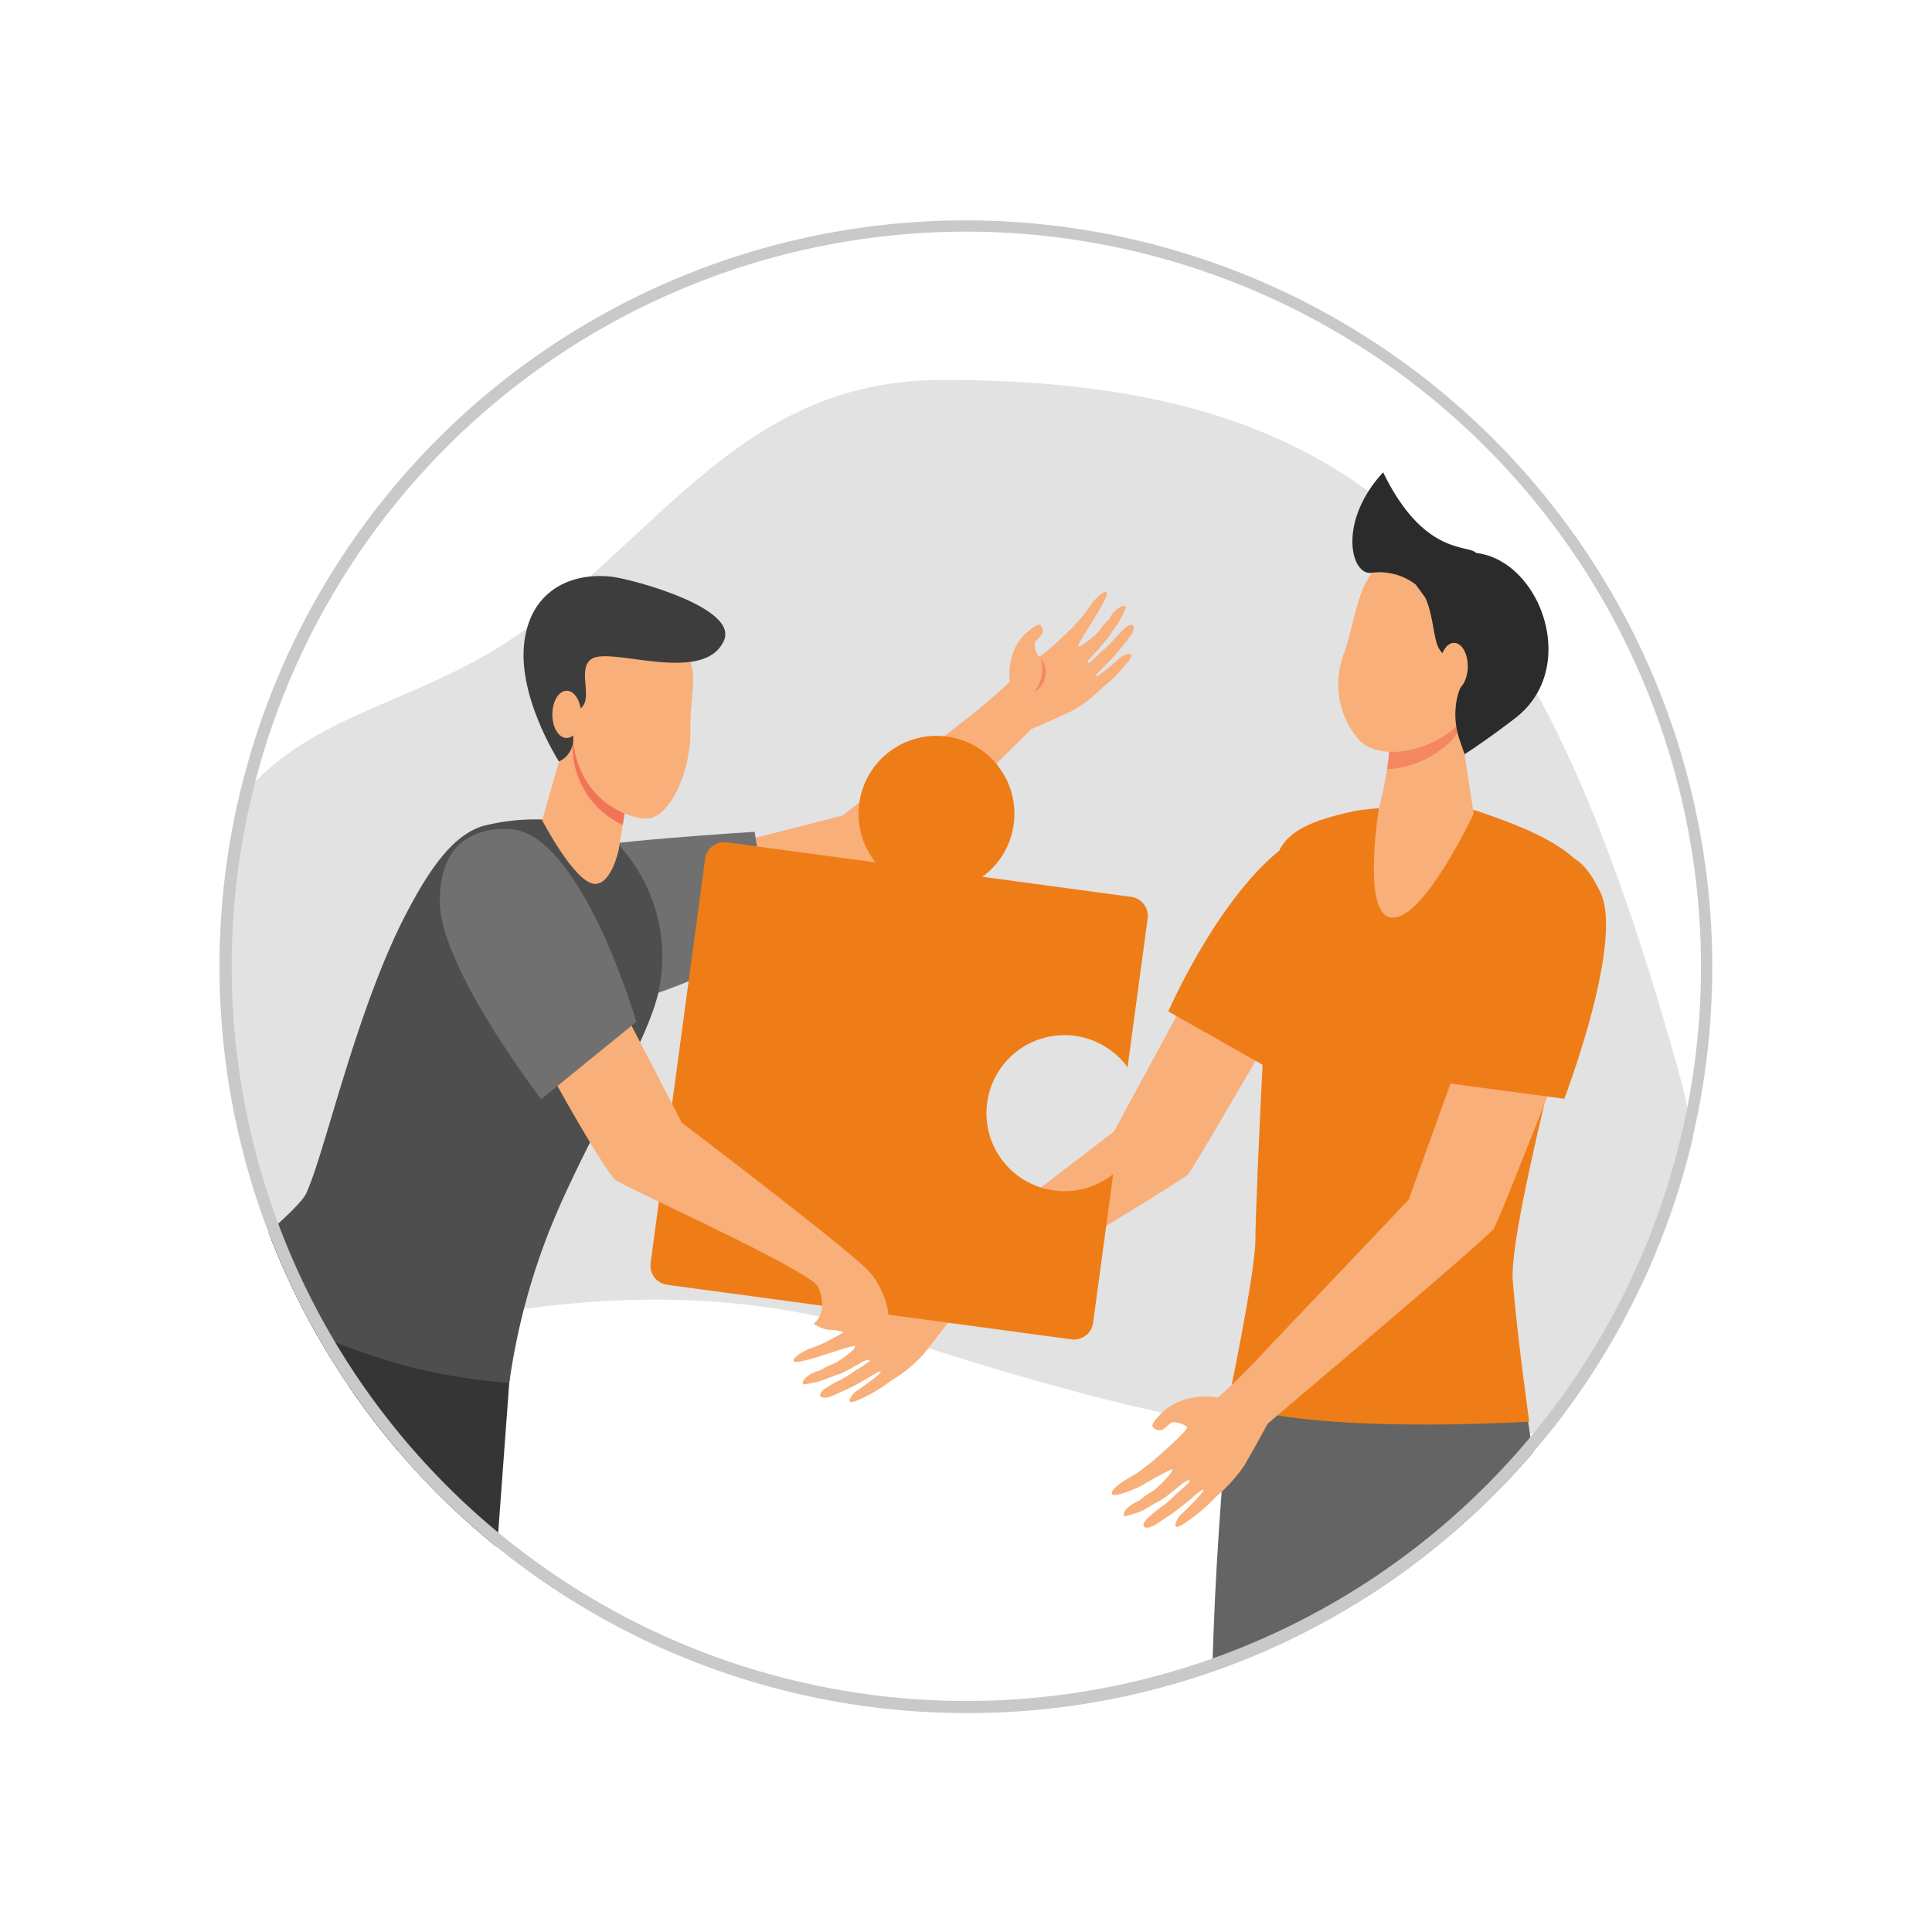 <svg xmlns="http://www.w3.org/2000/svg" xmlns:xlink="http://www.w3.org/1999/xlink" width="176" height="176" viewBox="0 0 176 176"><defs><clipPath id="a"><circle cx="68.028" cy="68.028" r="68.028" fill="none"/></clipPath></defs><g transform="translate(-152 -4156)"><rect width="176" height="176" transform="translate(152 4156)" fill="none"/><g transform="translate(-17.543 4176)"><g transform="translate(189.543 0)"><g clip-path="url(#a)"><path d="M235,57.8c-17.276,0-24.559,12.365-37.033,21.977-16.513,12.717-33.02,4.437-35.665,47.421-2.355,38.25,27.007,4.138,68.408,17.842s83.56,19.224,71.047-25.118S275.159,57.8,235,57.8" transform="translate(-169.088 -43.192)" fill="#e2e2e2" fill-rule="evenodd"/><path d="M552.975,384.111l-4.151,10.728s-2.7,25.6-1.126,40.916c.662,6.416,14.9,40.719,14.9,40.719l7.091-1.013-9.483-40.62,3.489-15.534,4.938-30.722Z" transform="translate(-456.824 -287.046)" fill="#656464" fill-rule="evenodd"/><path d="M592.633,386.31l3.546,11.938,5.4,36.054,18.277,33.726s-2.744,4.236-5.7,4.883l-25.946-34.078-14.056-42.675.492-9.49Z" transform="translate(-476.966 -288.689)" fill="#656464" fill-rule="evenodd"/><path d="M403.87,297.693a6.263,6.263,0,0,1,3.025.31,52.559,52.559,0,0,0,4.882-3.475s13.183-10.053,13.887-10.623l8.232-15.161,8.582,2.012s-9.4,16.244-10.032,17.018c-.633.746-20.036,12.241-21.71,13.317,0,0-1.548,2.019-2.546,3.257a13.4,13.4,0,0,1-2.828,2.265,14.225,14.225,0,0,1-2.983,1.752c-1.52.683-.394-.654-.394-.654s2.589-1.752,2.42-1.928c-.127-.141-1.492.893-3.152,1.653-.436.19-.844.38-1.238.549-1.027.45-1.591-.049-.591-.7a10.87,10.87,0,0,1,1.407-.788,10.892,10.892,0,0,0,1.281-.816,15.053,15.053,0,0,0,1.308-.858c-.056-.021.029-.232-.436-.035-.548.225-1.618.985-2.462,1.259-.478.162-1.449.542-1.449.542a9.626,9.626,0,0,1-1.7.359c-.268-.471.83-1.14,1.5-1.259A7.247,7.247,0,0,1,400.3,305s1.942-1.245,1.772-1.527c-.14-.232-5.333,1.836-5.572,1.351-.183-.408,1.351-1.1,1.351-1.1s.957-.344,1.267-.485c.366-.169,1.421-.746,1.421-.746s3.56-2.181,3.377-2.434a1.888,1.888,0,0,0-1.168-.647c-.267.056-.7.429-.971.478a.686.686,0,0,1-.76-.422c-.1-.338,1.1-1.111,1.1-1.111a4.452,4.452,0,0,1,1.759-.662" transform="translate(-344.188 -200.832)" fill="#f9af79" fill-rule="evenodd"/><path d="M531.563,235.846l8.822,4.988s3.785-7.493,5.389-11.165c1.941-4.439,3.912-10.313,3.334-10.419a8.383,8.383,0,0,0-5.768.774c-6.627,3.94-11.777,15.822-11.777,15.822" transform="translate(-445.134 -163.706)" fill="#ef7d17" fill-rule="evenodd"/><path d="M575.569,212.191c6.7,2.223,11.9,4.735,10.735,9.5,0,0-7.7,28.084-7.3,33.282s1.506,12.909,1.506,12.909-19.952,1.266-27.451-1.7c0,0,2.5-11.8,2.5-14.886,0-3.1,1.337-34.028,2.28-35.647s2.857-2.533,6.486-3.328,11.242-.134,11.242-.134" transform="translate(-461.197 -158.378)" fill="#ef7d17" fill-rule="evenodd"/><path d="M613.427,178.441l1.323,8.653s-4.826,10.307-7.71,9.42c-2.42-.753-.929-9.863-.929-9.863s1.309-4.9.915-7.359c-.394-2.434,6.4-.851,6.4-.851" transform="translate(-500.504 -132.971)" fill="#f9af79" fill-rule="evenodd"/><path d="M610.575,179.292c-.394-2.434,6.4-.851,6.4-.851l.1.718a3.827,3.827,0,0,1-.732,1.21,8.967,8.967,0,0,1-5.937,2.673,12.844,12.844,0,0,0,.169-3.75" transform="translate(-504.054 -132.971)" fill="#f48661" fill-rule="evenodd"/><path d="M604.824,123.527c.183-.07,1.534,9.842-1.013,12.579s-7.542,3.63-9.315,1.47a7.74,7.74,0,0,1-1.407-7.408c1.252-3.4,1.294-6.894,3.5-8.449,3.954-2.807,8.231,1.808,8.231,1.808" transform="translate(-490.789 -90.284)" fill="#f9af79" fill-rule="evenodd"/><path d="M600.739,91.129c3.714,7.633,7.739,6.55,8.471,7.345,5.867.682,9.483,10.5,3.56,15.048-2.8,2.153-4.615,3.286-4.615,3.286l-.45-1.309a7.12,7.12,0,0,1-.352-3.025,5.781,5.781,0,0,1,.464-1.822c.662-1.428-1.449-2.385-2.054-3.581-.45-.922-.478-3.039-1.2-4.545l-.858-1.175a5.445,5.445,0,0,0-3.94-1.083c-1.942.422-3.25-4.573.971-9.139" transform="translate(-494.738 -68.101)" fill="#2b2b2b" fill-rule="evenodd"/><path d="M629.445,154.765c-.028,1.217.534,2.216,1.224,2.216s1.295-.957,1.322-2.173-.534-2.195-1.238-2.209-1.294.957-1.308,2.167" transform="translate(-518.281 -114.037)" fill="#f9af79" fill-rule="evenodd"/><path d="M517.634,321.078a6.427,6.427,0,0,1,3.237-.26,59.624,59.624,0,0,0,4.53-4.5s12.213-12.832,12.86-13.55L544.41,285.7l9.342.373s-7.176,18.411-7.724,19.311S526.99,321.8,525.4,323.21c0,0-1.28,2.364-2.139,3.827a14.3,14.3,0,0,1-2.6,2.849,15.281,15.281,0,0,1-2.842,2.392c-1.477.971-.507-.612-.507-.612s2.421-2.286,2.224-2.434c-.169-.127-1.421,1.2-3.053,2.3-.408.274-.83.556-1.21.809-1,.661-1.674.253-.731-.6a12.6,12.6,0,0,1,1.35-1.084,10.054,10.054,0,0,0,1.2-1.076,12.439,12.439,0,0,0,1.238-1.133c-.056-.014,0-.246-.45.042-.548.344-1.547,1.322-2.377,1.766-.478.246-1.435.837-1.435.837a10.314,10.314,0,0,1-1.689.542c-.366-.422.633-1.161,1.322-1.421a7.879,7.879,0,0,1,1.393-.971s1.815-1.64,1.6-1.907A29.209,29.209,0,0,0,514,328.8c-1.253.626-2.6,1.062-2.758.837-.267-.373,1.041-1.217,1.041-1.217s.957-.542,1.252-.746c.352-.239,1.365-1.034,1.365-1.034s3.4-2.927,3.166-3.145a2.09,2.09,0,0,0-1.337-.429c-.267.106-.675.57-.943.683a.733.733,0,0,1-.872-.3c-.155-.31.971-1.344.971-1.344a4.957,4.957,0,0,1,1.745-1.027" transform="translate(-429.925 -213.503)" fill="#f9af79" fill-rule="evenodd"/><path d="M641.12,250.969l-11.228-1.5a32.451,32.451,0,0,1,1.534-9.807c1.632-4.39,8.484-16.947,12.888-7.682,2.42,4.312-3.194,18.987-3.194,18.987" transform="translate(-518.615 -170.872)" fill="#ef7d17" fill-rule="evenodd"/><path d="M391.614,140.157s-2.237,2.012-2.364,1.808c-.112-.162,1.182-1.182,2.279-2.561l.816-1.02c.661-.858.309-1.512-.521-.732a13.776,13.776,0,0,0-1.069,1.126,8.835,8.835,0,0,1-1.069,1.013,11.446,11.446,0,0,1-1.1,1.013c-.014-.049-.239-.007.056-.4a23.322,23.322,0,0,0,1.759-2.012c.254-.4.844-1.217.844-1.217a10.378,10.378,0,0,0,.746-1.505c-.38-.366-1.267.506-1.534,1.1a7.367,7.367,0,0,0-.985,1.175s-1.6,1.513-1.829,1.288c-.183-.183,2.969-4.552,2.561-4.875-.338-.274-1.337.992-1.337.992s-.549.809-.76,1.069c-.24.3-1.027,1.154-1.027,1.154s-2.884,2.821-3.067,2.6a1.926,1.926,0,0,1-.338-1.259c.126-.232.563-.556.675-.795a.635.635,0,0,0-.211-.8c-.3-.169-1.295.76-1.295.76a4.355,4.355,0,0,0-1.041,1.485,5.834,5.834,0,0,0-.408,2.913,54.808,54.808,0,0,1-4.39,3.735l-10.834,8.456-16.1,4.123-.141,8.491s17.391-4.96,18.249-5.368c0,0,14.14-14.133,15.2-15.125,0,0,2.251-.964,3.63-1.618a12.832,12.832,0,0,0,2.786-2.124,13.116,13.116,0,0,0,2.349-2.364c.985-1.259-.534-.521-.534-.521" transform="translate(-309.406 -100.378)" fill="#f9af79" fill-rule="evenodd"/><path d="M483.177,161.164a3.335,3.335,0,0,0,.591-3.11,2.061,2.061,0,0,1-.591,3.11" transform="translate(-408.975 -118.114)" fill="#f48661" fill-rule="evenodd"/><path d="M319.844,220.721l1.533,10.032s-16.18,8.984-20.838,5.283.647-12.761,2.42-13.563c1.8-.823,16.884-1.752,16.884-1.752" transform="translate(-271.095 -164.945)" fill="#707070" fill-rule="evenodd"/><path d="M83.029,474.806c.113-.956-.239-2.265-.1-3.827,1.055-12.129,3.335-39.551,3.335-39.551s2.575-21.717,2.786-35.464a52.641,52.641,0,0,1-8.2-1.4c-5.853-1.5-9.779-3.884-15.35-6.585-3.039,11.221-8.681,31.812-8.681,31.812s.014,4.39-5.825,4.39c-5.121,0-26.41,17.8-30.616,20.458.549,1.28,1.928,2.56,2.547,3.827,6.768-5.544,41.605-18.263,41.605-18.263l9.455-23.954s2.842,29.371.549,31.665S78.6,473.132,78.6,474.806c0,.2,2.674-.042,4.432,0" transform="translate(-63.124 -289.937)" fill="#f48d80" fill-rule="evenodd"/><path d="M228.814,398.629s2.04,32.481,1.013,34.395-1.773,5.079-1.013,13.113,3.053,22.033,3.053,22.033l7.513.253,3.053-38.341,2.617-35.548.07-.746-10.187-7.647Z" transform="translate(-218.66 -288.564)" fill="#353535" fill-rule="evenodd"/><path d="M38.192,423.852l3.307,5.98s30.011-9.877,36.3-14.507c2.434-1.786,12.494-26.107,12.494-26.107l7.936-9.42.084-5.234-17.053-7.492s-6.191,6.972-7.4,9.786c-3.039,7.028-5.093,30.18-5.093,30.18s.253-.9-5.473.647c-5.741,1.52-25.1,16.167-25.1,16.167" transform="translate(-76.439 -274.313)" fill="#353535" fill-rule="evenodd"/><path d="M219.475,218.49l-6.8-2.223a19.249,19.249,0,0,0-5.558.612c-2.716.879-4.826,4.01-6.754,7.668-4.713,8.878-7.6,22.329-9.3,25.847-.563,1.2-6.374,6.381-10,8.034,5.572,2.709,14.014,6.311,19.867,7.809A59.693,59.693,0,0,0,209.6,267.6a60.322,60.322,0,0,1,4.264-15.364c3.545-8.252,8.765-16.42,9.455-20.894a15,15,0,0,0-3.841-12.853" transform="translate(-183.207 -161.609)" fill="#4f4e4e" fill-rule="evenodd"/><path d="M313.467,190.749l-.662,4.081s-.675,3.179-2.209,3.067c-1.843-.162-4.756-5.8-4.756-5.8l2.378-8.266Z" transform="translate(-276.452 -137.379)" fill="#f9af79" fill-rule="evenodd"/><path d="M316.725,186.654a7.889,7.889,0,0,0,4.573,7.331l.281-1.78-4.882-6.423c.014.3.014.6.028.872" transform="translate(-284.565 -138.835)" fill="#f27458" fill-rule="evenodd"/><path d="M324.575,151.97c1.548.232,2.73.858,3.039,2.462.253,1.358-.211,3.264-.169,5.48.056,4.1-1.97,8.154-4,8.154s-6.557-2.04-6.74-7.851c-.084-2.512-.183-5.783,2.069-7.155a9.124,9.124,0,0,1,5.8-1.09" transform="translate(-284.55 -113.5)" fill="#f9af79" fill-rule="evenodd"/><path d="M302.363,145.415s-3.616-5.607-3.194-10.517,4.136-6.761,7.992-6.318c1.745.2,11.579,2.786,10.229,5.818-1.815,4.045-10.172.577-12,1.639-1.52.886.281,3.82-1.2,4.629-1.365.746-.689.513-.549,2.364a2.259,2.259,0,0,1-1.28,2.385" transform="translate(-271.441 -96.041)" fill="#3d3d3d" fill-rule="evenodd"/><path d="M309.515,172.011c0,1.2.577,2.152,1.295,2.152s1.308-.957,1.323-2.139-.591-2.167-1.309-2.167-1.308.964-1.308,2.153" transform="translate(-279.198 -126.935)" fill="#f9af79" fill-rule="evenodd"/><path d="M351.826,195.784l13.557,1.83a7.1,7.1,0,1,1,9.729,1.31l13.557,1.83a1.758,1.758,0,0,1,1.5,1.966l-1.83,13.561a7.106,7.106,0,1,0-1.31,9.725l-1.83,13.557a1.762,1.762,0,0,1-1.969,1.5l-36.844-4.971a1.76,1.76,0,0,1-1.5-1.969l4.97-36.84a1.759,1.759,0,0,1,1.969-1.5" transform="translate(-305.62 -139.051)" fill="#ef7d17" fill-rule="evenodd"/><path d="M288.086,232.721s-5.431-4.46-7.767-1.407,11.34,26.733,12.874,28.2c.577.57,17.939,8.322,18.53,9.8.985,2.42-.422,3.327-.422,3.327a2.8,2.8,0,0,0,1.576.57c.858,0,1.294.352,1.885.352s1.351-.274,1.688-.274.717.408,1.52-.647c.408-.534-.056-2.856-1.505-4.622S299.3,254.353,299.3,254.353Z" transform="translate(-257.178 -172.062)" fill="#f9af79" fill-rule="evenodd"/><path d="M275.2,219.679c-2.279-.063-6.275.57-6.275,6.592s9.244,18.024,9.244,18.024l8.667-7.049s-5.079-17.4-11.636-17.566" transform="translate(-248.865 -164.163)" fill="#707070" fill-rule="evenodd"/></g></g><g transform="translate(189.543)"><g transform="translate(0)"><path d="M257.571,136.056a68.028,68.028,0,0,1-48.1-116.131,68.028,68.028,0,0,1,96.206,96.206,67.583,67.583,0,0,1-48.1,19.925m0-134.954A66.926,66.926,0,1,0,324.5,68.028,67,67,0,0,0,257.571,1.1" transform="translate(-189.543 0)" fill="#c9c9c9"/></g></g></g></g></svg>